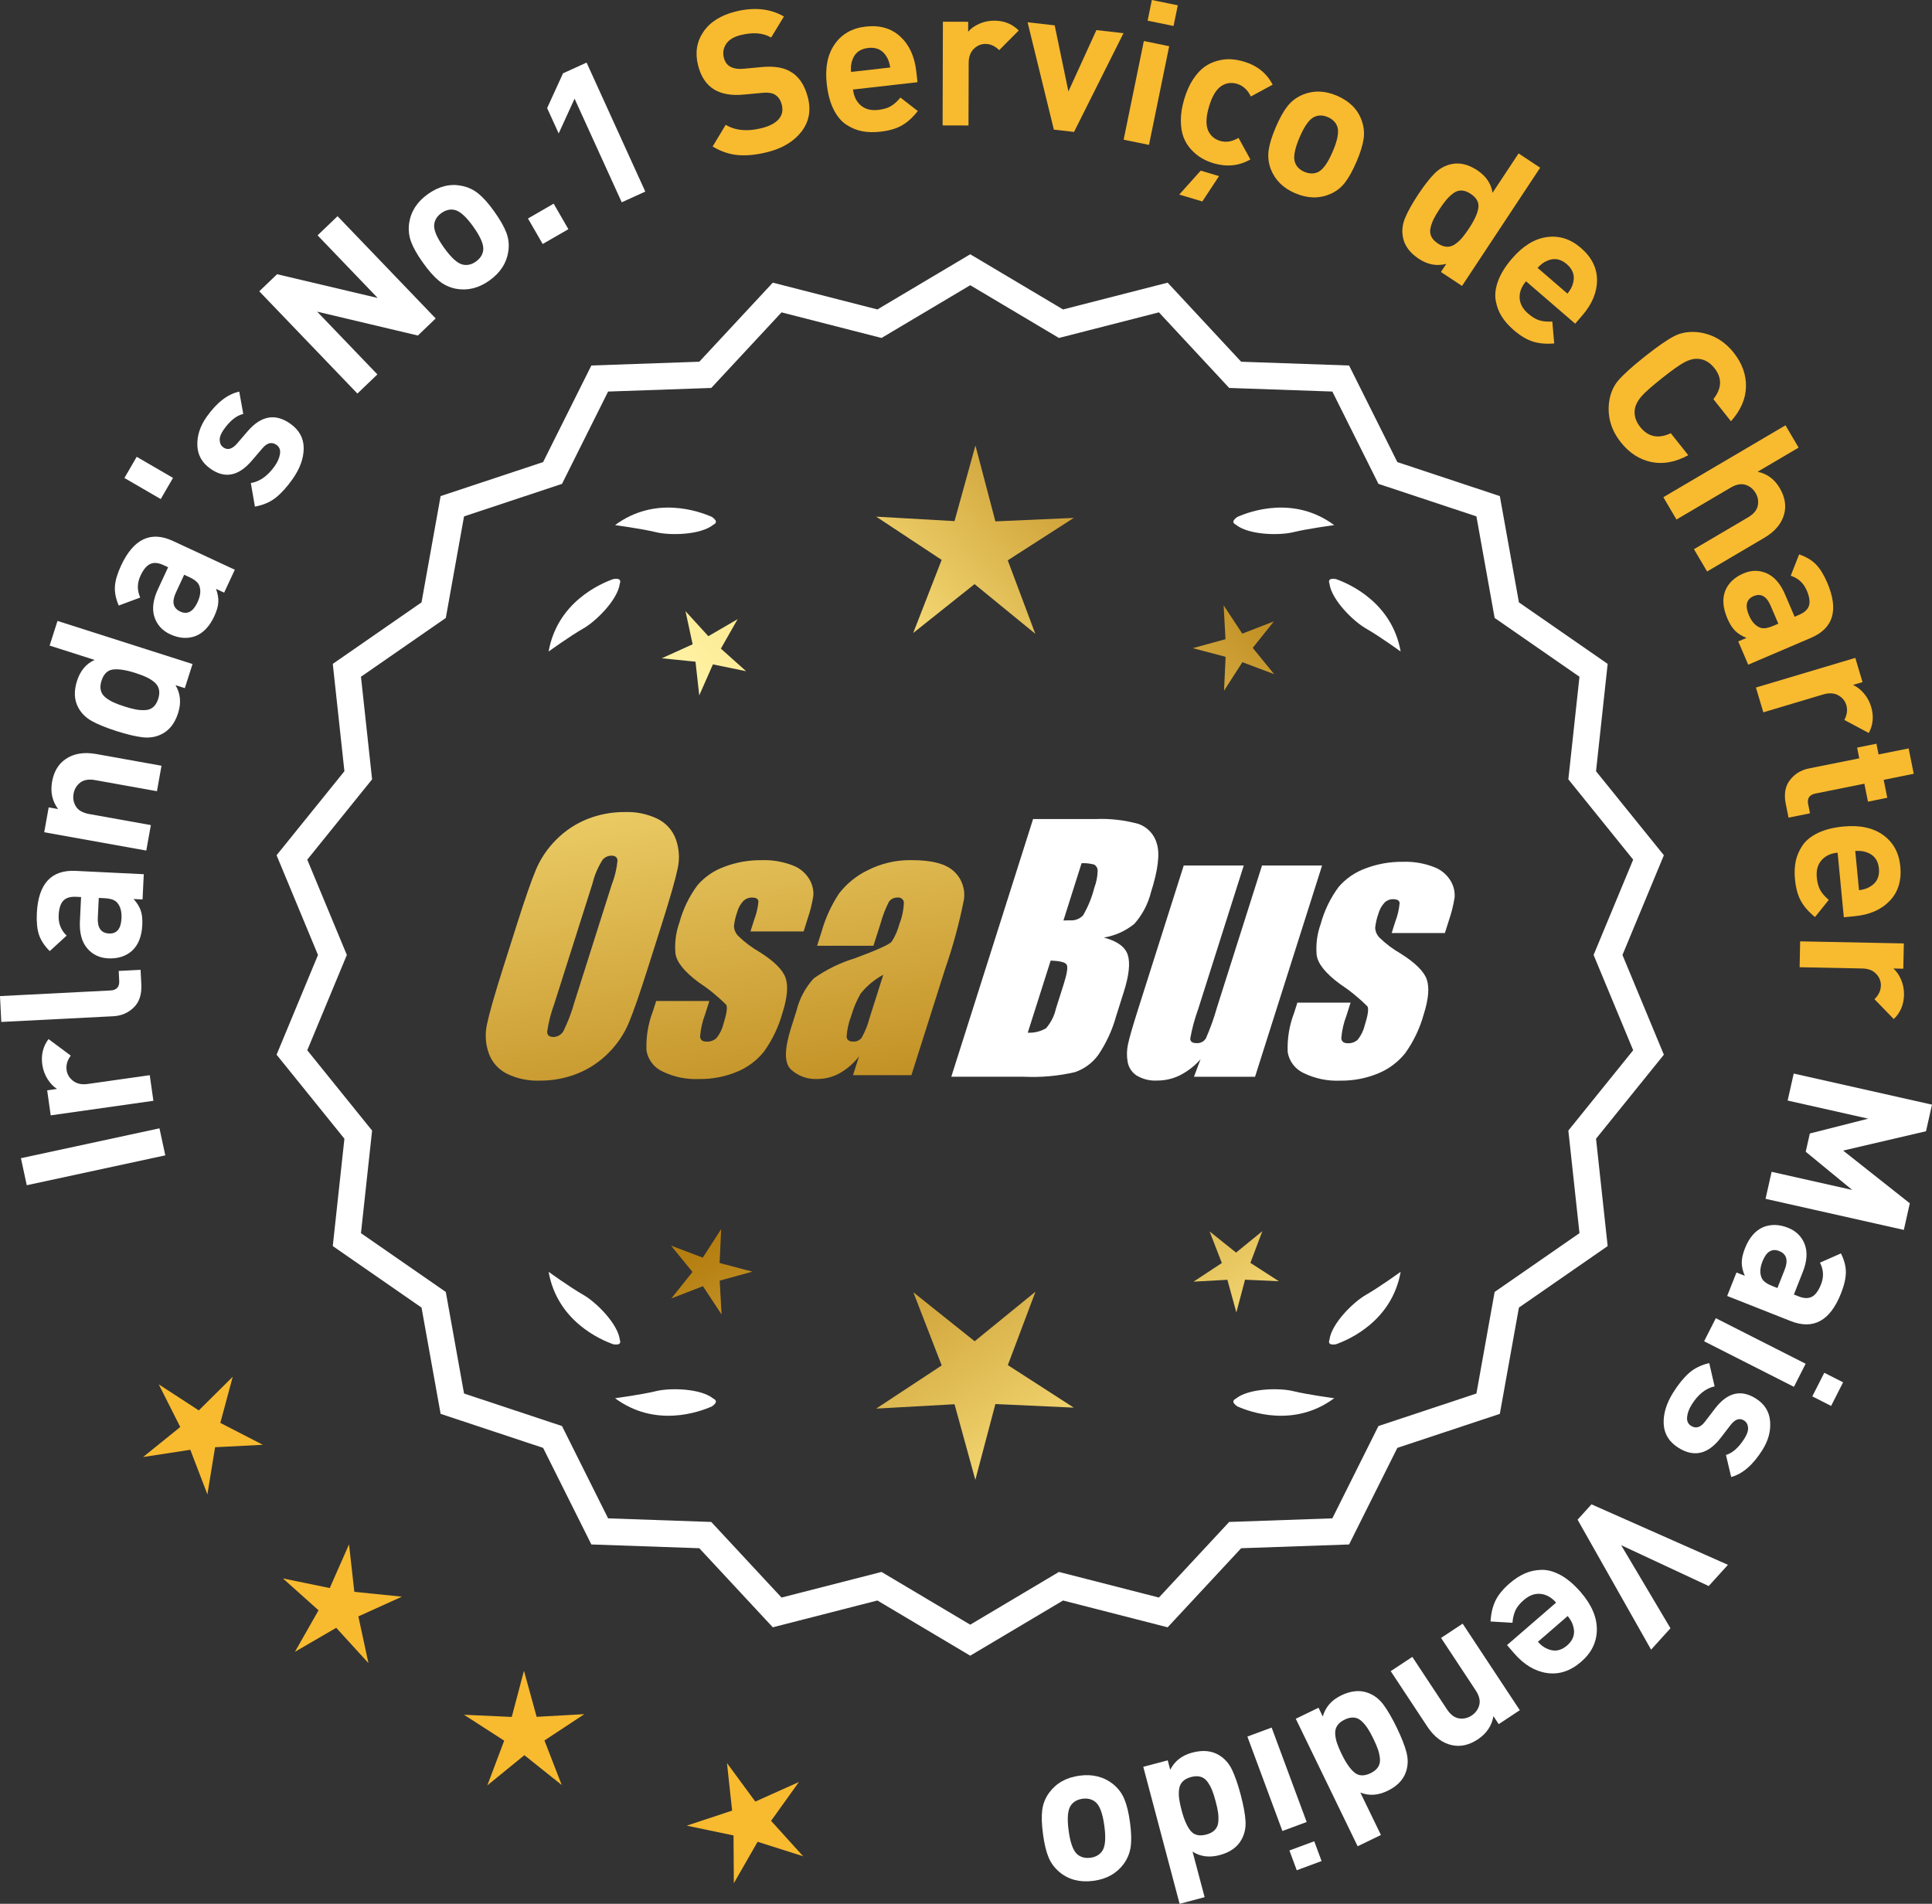 <?xml version="1.0" encoding="UTF-8"?>
<svg id="Layer_2" data-name="Layer 2" xmlns="http://www.w3.org/2000/svg" xmlns:xlink="http://www.w3.org/1999/xlink" viewBox="0 0 174.698 172.165">
  <rect x="0" y="0" width="174.698" height="172.165" fill="#333333" stroke="none"/>
  <defs>
    <style>
      .cls-1 {
        fill: url(#linear-gradient-8);
      }

      .cls-2 {
        fill: url(#linear-gradient-7);
      }

      .cls-3 {
        fill: url(#linear-gradient-5);
      }

      .cls-4 {
        fill: url(#linear-gradient-6);
      }

      .cls-5 {
        fill: url(#linear-gradient-9);
      }

      .cls-6 {
        fill: url(#linear-gradient-4);
      }

      .cls-7 {
        fill: url(#linear-gradient-3);
      }

      .cls-8 {
        fill: url(#linear-gradient-2);
      }

      .cls-9 {
        fill: url(#linear-gradient);
      }

      .cls-10 {
        fill: #f8ba2f;
      }

      .cls-11 {
        fill: #fff;
      }
    </style>
    <linearGradient id="linear-gradient" x1="114.084" y1="195.985" x2="62.659" y2="113.465" gradientUnits="userSpaceOnUse">
      <stop offset="0" stop-color="#f9df7b"/>
      <stop offset=".279" stop-color="#b57e10"/>
      <stop offset=".323" stop-color="#c89d38"/>
      <stop offset=".417" stop-color="#efda86"/>
      <stop offset=".46" stop-color="#fff3a6"/>
      <stop offset=".642" stop-color="#f9df7b"/>
      <stop offset="1" stop-color="#b57e10"/>
    </linearGradient>
    <linearGradient id="linear-gradient-2" x1="127.331" y1="187.729" x2="75.906" y2="105.21" xlink:href="#linear-gradient"/>
    <linearGradient id="linear-gradient-3" x1="148.858" y1="174.314" x2="97.433" y2="91.794" xlink:href="#linear-gradient"/>
    <linearGradient id="linear-gradient-4" x1="48.646" y1="63.935" x2="80.339" y2="234.953" gradientUnits="userSpaceOnUse">
      <stop offset="0" stop-color="#f9df7b"/>
      <stop offset=".279" stop-color="#b57e10"/>
      <stop offset=".284" stop-color="#e5c25b"/>
      <stop offset=".286" stop-color="#f9df7b"/>
      <stop offset=".46" stop-color="#fff3a6"/>
      <stop offset=".642" stop-color="#f9df7b"/>
      <stop offset="1" stop-color="#b57e10"/>
    </linearGradient>
    <linearGradient id="linear-gradient-5" x1="61.154" y1="61.617" x2="92.847" y2="232.635" xlink:href="#linear-gradient-4"/>
    <linearGradient id="linear-gradient-6" x1="73.779" y1="59.277" x2="105.472" y2="230.296" xlink:href="#linear-gradient-4"/>
    <linearGradient id="linear-gradient-7" x1="53.093" y1="113.336" x2="118.869" y2="52.343" xlink:href="#linear-gradient"/>
    <linearGradient id="linear-gradient-8" x1="30.874" y1="89.374" x2="96.65" y2="28.381" xlink:href="#linear-gradient"/>
    <linearGradient id="linear-gradient-9" x1="37.93" y1="96.983" x2="103.706" y2="35.99" xlink:href="#linear-gradient"/>
  </defs>
  <g id="Layer_1-2" data-name="Layer 1">
    <g>
      <g>
        <polygon class="cls-10" points="21.045 124.503 17.976 127.545 14.354 125.188 16.299 129.047 12.938 131.763 17.209 131.106 18.754 135.142 19.449 130.877 23.765 130.654 19.923 128.676 21.045 124.503"/>
        <polygon class="cls-10" points="32.041 143.952 31.561 139.658 29.816 143.611 25.583 142.74 28.803 145.622 26.667 149.378 30.403 147.206 33.316 150.399 32.404 146.174 36.34 144.391 32.041 143.952"/>
        <polygon class="cls-10" points="48.525 155.255 47.379 151.088 46.274 155.266 41.957 155.068 45.589 157.411 44.067 161.455 47.416 158.725 50.793 161.422 49.231 157.393 52.84 155.015 48.525 155.255"/>
        <polygon class="cls-10" points="69.723 164.662 72.241 161.15 68.298 162.919 65.736 159.439 66.2 163.736 62.099 165.097 66.328 165.983 66.356 170.305 68.505 166.556 72.624 167.865 69.723 164.662"/>
      </g>
      <g>
        <path class="cls-11" d="M87.731,149.364l-8.345-4.961-9.405,2.409-6.61-7.111-9.703-.338-4.338-8.685-9.214-3.058-1.716-9.556-7.98-5.53,1.046-9.652-6.098-7.554,3.723-8.967-3.723-8.967,6.098-7.554-1.046-9.652,7.98-5.53,1.716-9.556,9.214-3.058,4.338-8.685,9.703-.338,6.61-7.111,9.405,2.409,8.345-4.961,8.345,4.961,9.405-2.409,6.61,7.111,9.703.338,4.338,8.685,9.214,3.058,1.716,9.556,7.98,5.53-1.046,9.652,6.098,7.554-3.723,8.967,3.723,8.967-6.098,7.554,1.046,9.652-7.98,5.53-1.716,9.556-9.214,3.058-4.338,8.685-9.703.338-6.61,7.111-9.405-2.409-8.345,4.961ZM79.661,142.488l8.07,4.797,8.07-4.797,9.095,2.329,6.392-6.877,9.383-.327,4.195-8.399,8.91-2.957,1.659-9.241,7.716-5.348-1.011-9.334,5.897-7.305-3.6-8.671,3.6-8.671-5.897-7.305,1.011-9.334-7.716-5.348-1.659-9.241-8.91-2.957-4.195-8.399-9.383-.327-6.392-6.877-9.095,2.329-8.07-4.797-8.07,4.797-9.095-2.329-6.392,6.877-9.383.327-4.195,8.399-8.91,2.957-1.659,9.241-7.716,5.348,1.011,9.334-5.897,7.305,3.6,8.671-3.6,8.671,5.897,7.305-1.011,9.334,7.716,5.348,1.659,9.241,8.91,2.957,4.195,8.399,9.383.327,6.392,6.877,9.095-2.329Z"/>
        <path class="cls-11" d="M87.731,149.726l-.159-.094-8.234-4.896-9.459,2.423-6.647-7.151-9.759-.34-4.363-8.735-9.268-3.076-1.726-9.611-8.025-5.562,1.052-9.708-6.134-7.598,3.745-9.018-3.745-9.019,6.134-7.598-1.052-9.708,8.025-5.562,1.726-9.611,9.268-3.075,4.363-8.735,9.759-.341,6.647-7.151,9.459,2.423,8.394-4.989.159.094,8.233,4.896,9.459-2.423,6.647,7.151,9.759.341,4.364,8.735,9.267,3.075,1.726,9.611,8.025,5.562-1.052,9.708,6.134,7.598-3.744,9.019,3.744,9.018-6.134,7.598,1.052,9.708-8.025,5.562-1.726,9.611-9.267,3.076-4.364,8.735-9.759.34-6.647,7.151-9.459-2.423-8.393,4.99ZM79.434,144.069l.111.065,8.187,4.868,8.297-4.934,9.352,2.396,6.571-7.071.129-.004,9.519-.332,4.313-8.636.123-.04,9.038-3.001,1.706-9.5,7.934-5.499-1.04-9.597,6.063-7.512-3.701-8.914,3.701-8.915-6.063-7.512,1.04-9.597-7.934-5.499-1.706-9.5-9.161-3.04-4.313-8.636-9.647-.337-6.571-7.071-9.352,2.396-.111-.065-8.186-4.867-8.298,4.933-9.352-2.396-6.571,7.071-.129.004-9.519.333-4.312,8.636-.123.04-9.039,3-1.706,9.5-7.934,5.499,1.04,9.597-6.063,7.512,3.702,8.915-3.702,8.914,6.063,7.512-1.04,9.597,7.934,5.499,1.706,9.5,9.162,3.041,4.312,8.636,9.647.336,6.571,7.071,9.352-2.396ZM87.731,147.646l-8.118-4.826-9.148,2.344-6.43-6.917-9.438-.329-4.221-8.448-8.963-2.976-1.669-9.296-7.763-5.379,1.018-9.39-5.933-7.348,3.622-8.723-3.622-8.723,5.933-7.349-1.018-9.389,7.763-5.38,1.669-9.296,8.963-2.975,4.221-8.449,9.438-.329,6.43-6.916,9.148,2.343,8.118-4.826.159.094,7.958,4.732,9.148-2.343,6.43,6.916,9.438.329,4.221,8.449,8.964,2.975,1.668,9.296,7.763,5.38-1.018,9.389,5.933,7.349-3.622,8.723,3.622,8.723-5.933,7.348,1.018,9.39-7.763,5.379-1.668,9.296-8.964,2.976-4.221,8.448-9.438.329-6.43,6.917-9.148-2.344-8.117,4.826ZM79.709,142.154l.111.065,7.911,4.704,8.021-4.77,9.041,2.316,6.354-6.837.129-.004,9.198-.321,4.17-8.349.123-.04,8.735-2.9,1.648-9.185,7.671-5.316-1.006-9.278,5.862-7.262-3.579-8.619,3.579-8.619-5.862-7.263,1.006-9.277-7.671-5.317-1.648-9.185-8.858-2.939-4.17-8.35-9.327-.325-6.354-6.836-9.041,2.315-.111-.065-7.91-4.704-8.022,4.77-9.041-2.315-6.354,6.836-.129.004-9.198.321-4.17,8.35-.123.04-8.734,2.899-1.649,9.185-7.671,5.317,1.006,9.277-5.862,7.263,3.579,8.619-3.579,8.619,5.862,7.262-1.006,9.278,7.671,5.316,1.649,9.185,8.857,2.94,4.17,8.349,9.327.325,6.354,6.837,9.041-2.316Z"/>
      </g>
      <g>
        <polygon class="cls-9" points="65.069 114.215 65.21 111.154 63.549 113.729 60.681 112.65 62.617 115.025 60.704 117.419 63.562 116.312 65.247 118.87 65.077 115.811 68.032 114.998 65.069 114.215"/>
        <polygon class="cls-8" points="93.631 116.81 88.132 121.292 82.589 116.864 85.152 123.479 79.228 127.382 86.312 126.988 88.193 133.828 90.007 126.97 97.094 127.295 91.132 123.45 93.631 116.81"/>
        <polygon class="cls-7" points="113.066 114.205 114.145 111.337 111.77 113.273 109.376 111.36 110.483 114.217 107.924 115.903 110.984 115.733 111.796 118.687 112.58 115.725 115.641 115.865 113.066 114.205"/>
      </g>
      <g>
        <path class="cls-11" d="M111.739,126.489c-.114.057-.184.124-.207.201-.001.001-.002.002-.003.003.001 0.0.001 0.0.002.001-.036.131.066.291.35.488,1.179.524,5.149,1.947,8.764-.74,0,0-2.348-.308-3.726-.643-1.249-.304-4.027-.256-5.179.691Z"/>
        <path class="cls-11" d="M120.199,121.451c0.0.001-0.0.003,0,.004.001-0.0.001-0.0.002-.001.063.12.248.166.589.115,1.217-.428,5.08-2.121,5.862-6.557,0,0-1.918,1.389-3.15,2.091-1.117.637-3.103,2.579-3.29,4.059-.043.12-.049.217-.013.288Z"/>
      </g>
      <g>
        <path class="cls-11" d="M64.52,126.489c.114.057.184.124.207.201.001.001.002.002.003.003-.001 0-.001 0-.002.001.036.131-.066.291-.35.488-1.179.524-5.149,1.947-8.764-.74,0,0,2.348-.308,3.726-.643,1.249-.304,4.027-.256,5.179.691Z"/>
        <path class="cls-11" d="M56.06,121.451c-0.0.001 0.0.003,0,.004-.001-0-.001-0-.002-.001-.063.12-.248.166-.589.115-1.217-.428-5.08-2.121-5.862-6.557,0,0,1.918,1.389,3.15,2.091,1.117.637,3.103,2.579,3.29,4.059.043.12.049.217.013.288Z"/>
      </g>
      <g>
        <path class="cls-11" d="M64.52,47.442c.114-.057.184-.124.207-.201.001-.001.002-.002.003-.003-.001-0-.001-0-.002-.001.036-.131-.066-.291-.35-.488-1.179-.524-5.149-1.947-8.764.74,0,0,2.348.308,3.726.643,1.249.304,4.027.256,5.179-.691Z"/>
        <path class="cls-11" d="M56.06,52.48c-0-.001 0-.003,0-.004-.001 0-.001 0-.002.001-.063-.12-.248-.166-.589-.115-1.217.428-5.08,2.121-5.862,6.557,0,0,1.918-1.389,3.15-2.091,1.117-.637,3.103-2.579,3.29-4.059.043-.12.049-.217.013-.288Z"/>
      </g>
      <g>
        <path class="cls-11" d="M111.739,47.442c-.114-.057-.184-.124-.207-.201-.001-.001-.002-.002-.003-.003.001-0.0.001-0.0.002-.001-.036-.131.066-.291.35-.488,1.179-.524,5.149-1.947,8.764.74,0,0-2.348.308-3.726.643-1.249.304-4.027.256-5.179-.691Z"/>
        <path class="cls-11" d="M120.199,52.48c0-.001-0-.003,0-.004.001 0.0.001 0.0.002.001.063-.12.248-.166.589-.115,1.217.428,5.08,2.121,5.862,6.557,0,0-1.918-1.389-3.15-2.091-1.117-.637-3.103-2.579-3.29-4.059-.043-.12-.049-.217-.013-.288Z"/>
      </g>
      <g id="Group_4" data-name="Group 4">
        <g id="Group_1" data-name="Group 1">
          <path id="Path_1" data-name="Path 1" class="cls-6" d="M58.572,87.572c-.743,2.341-1.321,3.999-1.734,4.975-.429.998-1.045,1.904-1.814,2.67-.793.803-1.741,1.435-2.787,1.858-1.09.438-2.256.658-3.431.648-1.017.039-2.027-.171-2.945-.611-.769-.376-1.363-1.035-1.657-1.839-.308-.854-.365-1.778-.165-2.663.198-.958.677-2.638,1.438-5.039l1.265-3.987c.743-2.341,1.321-3.999,1.734-4.975.429-.998,1.045-1.904,1.814-2.67.793-.803,1.741-1.435,2.787-1.858,1.091-.437,2.256-.656,3.431-.646,1.017-.039,2.027.171,2.945.611.768.377,1.362,1.036,1.657,1.84.308.854.365,1.778.165,2.663-.198.958-.677,2.637-1.438,5.037l-1.266,3.986ZM55.347,79.914c.255-.669.42-1.369.49-2.082-.014-.303-.197-.454-.548-.454-.305.003-.593.136-.794.366-.426.665-.737,1.397-.922,2.166l-3.456,10.883c-.3.811-.515,1.65-.64,2.506,0,.319.194.476.565.476.383-.001.734-.212.915-.548.408-.836.739-1.708.988-2.604l3.398-10.71.003.003Z"/>
          <path id="Path_2" data-name="Path 2" class="cls-3" d="M72.67,84.23h-4.81l.329-1.035c.208-.538.339-1.102.391-1.676-.018-.234-.216-.351-.592-.351-.295-.003-.578.115-.785.325-.254.277-.438.611-.538.973-.15.416-.25.849-.298,1.289.015.339.158.661.399.9.569.552,1.206,1.031,1.894,1.425,1.317.827,2.106,1.604,2.367,2.33.259.728.172,1.789-.271,3.182-.35,1.263-.919,2.454-1.683,3.518-.654.81-1.504,1.439-2.469,1.829-1.077.439-2.23.656-3.393.64-1.148.051-2.29-.186-3.322-.691-.755-.353-1.289-1.052-1.43-1.873-.055-1.217.143-2.433.582-3.57l.293-.922h4.808l-.384,1.21c-.246.642-.398,1.316-.454,2.001.022.307.216.461.574.461.33.02.655-.092.903-.311.308-.381.527-.826.64-1.302.289-.911.373-1.482.251-1.712-.764-.766-1.605-1.451-2.509-2.045-1.291-.958-1.987-1.829-2.088-2.612-.083-.943.039-1.893.359-2.784.329-1.218.883-2.363,1.634-3.376.659-.761,1.503-1.338,2.45-1.676,1.062-.401,2.19-.6,3.325-.589.978-.037,1.953.127,2.864.483.631.24,1.16.689,1.498,1.273.258.444.376.955.34,1.467-.114.719-.291,1.427-.53,2.114l-.348,1.111v-.008Z"/>
          <path id="Path_3" data-name="Path 3" class="cls-4" d="M78.98,85.529h-5.095l.406-1.28c.343-1.213.869-2.366,1.559-3.42.686-.899,1.573-1.626,2.59-2.122,1.245-.636,2.629-.953,4.027-.922,1.836,0,3.11.347,3.822,1.042.696.657,1.021,1.616.867,2.561-.422,2.122-.99,4.212-1.701,6.255l-3.043,9.588h-5.279l.542-1.701c-.481.626-1.083,1.149-1.771,1.536-.626.339-1.326.515-2.038.512-.862.033-1.703-.275-2.341-.856-.611-.57-.611-1.82,0-3.75l.498-1.571c.264-1.09.8-2.096,1.558-2.923,1.131-.798,2.383-1.411,3.707-1.814,2.019-.75,3.134-1.252,3.343-1.508.313-.488.546-1.023.691-1.584.247-.621.386-1.28.41-1.948-.017-.269-.248-.473-.517-.457-.011.001-.021.002-.032.003-.317-.024-.622.121-.805.381-.322.631-.577,1.295-.761,1.979l-.638,1.997ZM79.871,88.148c-.793.427-1.493,1.009-2.056,1.712-.356.627-.637,1.293-.838,1.986-.24.612-.383,1.257-.424,1.913.033.285.223.432.582.432.297.022.586-.104.772-.337.316-.559.557-1.156.717-1.778l1.247-3.928Z"/>
        </g>
        <g id="Group_3" data-name="Group 3">
          <path id="Path_7" data-name="Path 7" class="cls-11" d="M93.408,74.068h5.641c1.319-.059,2.639.092,3.91.446.817.29,1.437.967,1.654,1.807.278.907.098,2.367-.542,4.379-.264,1.057-.78,2.035-1.503,2.849-.794.644-1.742,1.07-2.751,1.236,1.207.319,1.928.841,2.162,1.576s.11,1.862-.373,3.376l-.684,2.162c-.345,1.246-.89,2.429-1.613,3.501-.526.72-1.258,1.262-2.1,1.554-1.523.352-3.088.492-4.649.417h-6.541l7.396-23.304h-.007ZM95.006,86.866l-2.073,6.522c.579.032,1.154-.108,1.654-.402.44-.507.747-1.115.893-1.771l.691-2.173c.318-.999.411-1.603.278-1.814-.132-.212-.611-.329-1.445-.359l.003-.004ZM97.801,78.058l-1.642,5.183c.245-.011.435-.014.57-.014.446.042.887-.119,1.2-.44.459-.785.804-1.631,1.024-2.513.188-.49.289-1.008.3-1.532.004-.229-.116-.442-.314-.556-.368-.102-.75-.144-1.131-.126l-.007-.002Z"/>
          <path id="Path_8" data-name="Path 8" class="cls-11" d="M119.547,78.272l-6.061,19.1h-5.523l.596-1.588c-.519.596-1.147,1.088-1.851,1.449-.638.318-1.342.484-2.056.483-.66.041-1.318-.12-1.885-.461-.422-.281-.712-.723-.801-1.222-.094-.527-.084-1.068.03-1.591.114-.552.428-1.65.951-3.288l4.09-12.884h5.428l-4.126,12.997c-.313.861-.551,1.747-.713,2.648,0,.278.183.417.56.417.344.031.676-.137.856-.432.396-.901.729-1.829.995-2.776l4.079-12.854h5.428l.003.003Z"/>
          <path id="Path_9" data-name="Path 9" class="cls-11" d="M130.649,84.377h-4.81l.329-1.035c.208-.538.339-1.102.391-1.676-.018-.234-.216-.351-.592-.351-.295-.003-.578.115-.784.325-.254.277-.438.611-.538.973-.15.416-.249.848-.297,1.287.015.339.158.661.399.9.569.553,1.205,1.032,1.893,1.426,1.317.827,2.106,1.604,2.367,2.33.259.728.172,1.789-.271,3.182-.35,1.263-.919,2.454-1.683,3.518-.654.809-1.504,1.439-2.469,1.829-1.077.439-2.23.656-3.393.64-1.148.051-2.29-.186-3.322-.691-.755-.353-1.289-1.052-1.43-1.873-.055-1.217.143-2.433.582-3.57l.293-.922h4.81l-.384,1.211c-.246.642-.398,1.316-.454,2.001.022.307.216.461.574.461.33.02.655-.092.903-.311.308-.381.527-.826.64-1.302.289-.911.373-1.482.251-1.712-.764-.766-1.605-1.451-2.509-2.045-1.291-.958-1.987-1.829-2.088-2.612-.083-.943.039-1.893.359-2.784.329-1.218.883-2.363,1.634-3.376.659-.761,1.503-1.338,2.45-1.676,1.062-.401,2.19-.6,3.325-.589.978-.037,1.953.127,2.864.483.632.239,1.163.689,1.503,1.273.258.444.376.955.34,1.467-.114.719-.291,1.427-.53,2.114l-.351,1.108-.004-.005Z"/>
        </g>
      </g>
      <g>
        <path class="cls-11" d="M14.42,102.036l.527,2.445-12.527,2.702-.528-2.445,12.528-2.702Z"/>
        <path class="cls-11" d="M4.388,93.966l2.011,1.496c-.314.421-.44.857-.377,1.309.056.392.254.718.594.979.34.261.783.352,1.33.274l5.596-.793.328,2.316-9.285,1.316-.32-2.263.891-.127c-.318-.196-.603-.493-.854-.888-.249-.395-.409-.83-.477-1.305-.124-.879.064-1.651.563-2.316Z"/>
        <path class="cls-11" d="M12.712,87.702l.067,1.33c.045.899-.184,1.593-.688,2.081s-1.121.751-1.853.788l-10.121.515-.118-2.337,9.978-.508c.562-.028.83-.318.802-.869l-.045-.899,1.978-.101Z"/>
        <path class="cls-11" d="M13.001,79.056l-.111,2.283-.811-.039c.308.339.522.684.644,1.031.122.349.169.786.144,1.313-.051,1.043-.364,1.826-.943,2.351-.565.489-1.278.713-2.142.671-.791-.039-1.429-.347-1.909-.923-.483-.576-.699-1.392-.646-2.446l.105-2.175-.467-.023c-.516-.025-.897.095-1.146.358-.247.265-.385.702-.415,1.313-.035.731.205,1.344.722,1.838l-1.527,1.402c-.482-.479-.807-.973-.974-1.479-.168-.507-.232-1.156-.194-1.947.131-2.661,1.299-3.937,3.504-3.829l6.167.301ZM9.435,81.225l-.503-.024-.087,1.779c-.046.923.291,1.402,1.011,1.438.707.034,1.083-.422,1.129-1.369.031-.611-.097-1.08-.381-1.406-.192-.249-.581-.389-1.169-.417Z"/>
        <path class="cls-11" d="M14.604,69.246l-.412,2.304-5.581-1.002c-.579-.104-1.031-.029-1.357.223-.325.253-.525.586-.6.999-.077.425-.005.812.212,1.163.219.35.616.576,1.194.681l5.581,1.001-.413,2.303-9.23-1.656.404-2.25.851.152c-.53-.716-.711-1.541-.544-2.475.163-.909.565-1.587,1.206-2.032.738-.514,1.669-.67,2.79-.469l5.899,1.059Z"/>
        <path class="cls-11" d="M17.408,60.051l-.695,2.178-.841-.269c.449.762.528,1.6.236,2.514-.298.938-.799,1.577-1.5,1.92-.524.262-1.103.354-1.734.278-.63-.075-1.409-.261-2.334-.557-.915-.292-1.651-.59-2.209-.894-.559-.304-.975-.715-1.251-1.23-.374-.687-.412-1.492-.116-2.418.292-.915.82-1.546,1.587-1.894l-4.063-1.298.711-2.229,12.21,3.897ZM12.221,60.851c-.835-.266-1.501-.368-2-.307-.497.062-.846.4-1.043,1.018-.103.32-.124.606-.065.857.058.252.198.467.417.644.222.178.46.327.718.446.259.121.594.246,1.005.378.411.131.756.223,1.036.273.279.052.563.07.853.055.288-.015.527-.107.722-.279.193-.171.341-.417.442-.737.103-.319.125-.605.066-.857s-.196-.469-.415-.652c-.218-.184-.463-.336-.732-.46-.268-.124-.603-.249-1.003-.378Z"/>
        <path class="cls-11" d="M21.232,51.522l-.964,2.072-.734-.342c.158.431.228.83.207,1.199-.019.367-.139.792-.362,1.27-.439.947-1.027,1.555-1.76,1.822-.707.24-1.452.179-2.235-.186-.719-.334-1.192-.858-1.423-1.574-.229-.715-.121-1.552.324-2.51l.917-1.975-.425-.197c-.467-.218-.865-.251-1.194-.1-.328.152-.621.506-.879,1.061-.309.664-.316,1.321-.024,1.974l-1.944.724c-.266-.626-.38-1.205-.344-1.737.035-.532.222-1.158.555-1.876,1.123-2.416,2.686-3.158,4.688-2.229l5.599,2.604ZM17.113,52.188l-.459-.213-.75,1.616c-.39.838-.258,1.408.395,1.712.643.299,1.163.019,1.562-.842.258-.555.317-1.037.177-1.446-.084-.304-.392-.58-.925-.827Z"/>
        <path class="cls-11" d="M15.645,43.217l-1.111,1.915-3.284-1.907,1.111-1.915,3.284,1.907Z"/>
        <path class="cls-11" d="M26.243,38.31c.813.573,1.22,1.314,1.219,2.224s-.337,1.839-1.007,2.791c-.497.706-1,1.263-1.505,1.669-.507.407-1.14.681-1.899.821l-.37-2.132c.812-.133,1.532-.645,2.162-1.538.261-.373.42-.738.475-1.097.054-.358-.052-.631-.316-.816-.423-.298-.848-.193-1.277.312l-.988,1.153c-1.184,1.369-2.417,1.601-3.702.695-.767-.539-1.163-1.247-1.19-2.125s.249-1.729.829-2.554c.919-1.305,1.905-2.07,2.96-2.297l.363,2.017c-.613.142-1.203.614-1.77,1.419-.256.363-.376.686-.36.967.014.282.124.495.33.641.383.269.79.159,1.222-.329l.967-1.124c1.219-1.417,2.505-1.649,3.859-.696Z"/>
        <path class="cls-11" d="M39.396,28.798l-1.61,1.545-9.108-2.16,5.446,5.676-1.806,1.732-8.874-9.247,1.61-1.546,9.096,2.148-5.434-5.663,1.806-1.732,8.874,9.247Z"/>
        <path class="cls-11" d="M44.705,19.145c.522.732.885,1.369,1.087,1.91.201.542.259,1.103.171,1.681-.16,1.058-.729,1.935-1.706,2.632-.967.689-1.977.938-3.028.745-.582-.115-1.097-.356-1.543-.724-.447-.366-.928-.911-1.443-1.635-.515-.723-.872-1.353-1.07-1.89-.198-.536-.257-1.099-.176-1.688.159-1.057.723-1.931,1.69-2.621.996-.71,2.012-.962,3.043-.755.583.114,1.096.354,1.537.716.444.362.924.904,1.438,1.628ZM42.801,20.503c-.677-.947-1.263-1.458-1.757-1.533-.386-.063-.764.036-1.136.301-.36.258-.573.58-.637.965-.092.492.2,1.212.876,2.16.684.957,1.272,1.473,1.768,1.547.386.064.758-.032,1.119-.29.371-.265.59-.59.654-.975.091-.492-.205-1.217-.888-2.175Z"/>
        <path class="cls-11" d="M51.395,20.726l-2.324,1.34-1.33-2.307,2.322-1.341,1.332,2.308Z"/>
        <path class="cls-11" d="M58.35,17.325l-2.13.969-4.265-9.371-1.437,3.145-1.044-2.293,1.437-3.146,2.13-.97,5.309,11.666Z"/>
        <path class="cls-10" d="M73.057,8.833c.293,1.176.092,2.206-.602,3.091-.695.885-1.717,1.496-3.066,1.833-.99.248-1.878.337-2.662.267s-1.547-.328-2.289-.773l1.18-1.964c.872.523,1.955.624,3.247.302.722-.181,1.238-.452,1.55-.814s.405-.794.279-1.294c-.107-.432-.321-.742-.642-.935-.273-.154-.682-.201-1.222-.14l-1.541.144c-1.087.11-1.975-.032-2.668-.429-.739-.433-1.24-1.174-1.502-2.222-.282-1.129-.119-2.138.487-3.025s1.574-1.497,2.901-1.829c1.676-.419,3.135-.27,4.379.446l-1.157,1.903c-.725-.426-1.646-.498-2.764-.219-.618.154-1.052.42-1.304.799-.252.378-.32.795-.207,1.248.094.373.284.641.572.804.329.178.746.24,1.254.188l1.54-.144c1.097-.113,1.971.015,2.619.385.788.434,1.327,1.227,1.616,2.379Z"/>
        <path class="cls-10" d="M82.966,7.434l-5.831.663c.071.62.307,1.101.708,1.441.4.341.923.475,1.566.401.478-.055.86-.167,1.148-.339s.576-.431.863-.777l1.569,1.216c-.442.57-.916,1.001-1.42,1.294-.505.293-1.155.484-1.955.576-.596.067-1.144.054-1.644-.04s-.978-.29-1.435-.589c-.457-.298-.842-.756-1.152-1.372-.312-.617-.52-1.378-.622-2.285-.171-1.489.067-2.697.711-3.622.643-.925,1.579-1.457,2.807-1.597,1.276-.145,2.319.156,3.128.903.812.747,1.293,1.795,1.445,3.142l.112.984ZM80.495,6.103c-.059-.404-.168-.73-.328-.978-.36-.611-.915-.874-1.666-.789-.752.086-1.233.466-1.446,1.143-.102.277-.135.62-.102,1.026l3.542-.402Z"/>
        <path class="cls-10" d="M92.118,2.758l-1.769,1.777c-.372-.373-.785-.561-1.241-.562-.396-.001-.747.148-1.054.447-.308.299-.461.725-.463,1.276l-.016,5.651-2.34-.006.025-9.378,2.287.006-.004.9c.241-.287.574-.526,1.002-.717.427-.191.88-.286,1.359-.284.888.002,1.626.299,2.212.888Z"/>
        <path class="cls-10" d="M101.591,3l-4.473,8.93-1.824-.207-2.376-9.708,2.45.278,1.242,5.975,2.531-5.546,2.449.278Z"/>
        <path class="cls-10" d="M103.896,13.103l-2.293-.47,1.828-8.923,2.291.47-1.826,8.923ZM106.116,2.349l-2.345-.48.383-1.868,2.346.479-.384,1.869Z"/>
        <path class="cls-10" d="M110.229,15.925l-1.509,2.293-2.088-.622,1.939-2.164,1.657.493ZM113.062,14.421c-1.025.584-2.137.697-3.332.341-.38-.112-.734-.266-1.065-.458s-.646-.449-.945-.77c-.299-.32-.529-.689-.694-1.107-.163-.418-.247-.926-.25-1.521-.005-.596.099-1.244.308-1.946.208-.701.478-1.301.807-1.797.33-.497.676-.872,1.04-1.128.363-.254.76-.438,1.187-.548.428-.11.831-.153,1.212-.127.38.025.762.095,1.141.208,1.207.359,2.076,1.057,2.607,2.091l-1.971,1.066c-.297-.602-.709-.981-1.238-1.14-.529-.157-1.014-.088-1.451.207-.457.314-.821.927-1.091,1.835-.274.92-.306,1.637-.096,2.15.205.486.573.809,1.103.966.529.158,1.082.066,1.659-.275l1.071,1.953Z"/>
        <path class="cls-10" d="M122.662,14.619c-.354.827-.711,1.468-1.067,1.922-.357.454-.807.794-1.347,1.021-.986.413-2.031.384-3.134-.088-1.093-.467-1.83-1.2-2.212-2.198-.205-.558-.268-1.123-.186-1.695.081-.571.296-1.266.646-2.082s.701-1.449,1.057-1.897c.355-.449.805-.792,1.35-1.028.986-.414,2.025-.387,3.118.08,1.125.481,1.868,1.217,2.228,2.206.205.558.269,1.119.19,1.687-.08.566-.294,1.258-.643,2.074ZM120.511,13.698c.457-1.069.59-1.836.395-2.297-.146-.362-.428-.634-.847-.812-.409-.175-.794-.189-1.155-.044-.468.179-.931.803-1.39,1.873-.461,1.081-.596,1.853-.402,2.313.146.363.422.631.831.806.419.18.81.196,1.172.052.468-.179.934-.809,1.396-1.891Z"/>
        <path class="cls-10" d="M132.201,25.857l-1.908-1.26.487-.736c-.855.227-1.683.075-2.483-.454-.821-.543-1.302-1.197-1.441-1.966-.109-.575-.042-1.156.202-1.743s.635-1.286,1.17-2.097c.53-.801,1.017-1.429,1.461-1.884.444-.454.952-.744,1.524-.869.761-.173,1.547.009,2.358.544.801.529,1.265,1.21,1.391,2.042l2.353-3.56,1.952,1.29-7.065,10.692ZM132.838,20.647c.483-.73.764-1.344.839-1.84.076-.496-.154-.923-.697-1.28-.278-.186-.549-.284-.806-.297-.26-.012-.503.063-.733.228s-.438.354-.624.57c-.186.215-.398.503-.637.863-.237.36-.42.668-.545.923-.125.256-.22.523-.284.805-.062.282-.039.539.074.771.112.232.309.441.589.627.279.185.549.284.807.296.259.013.505-.062.741-.223.235-.16.449-.354.642-.579.191-.226.403-.514.635-.864Z"/>
        <path class="cls-10" d="M142.433,29.27l-4.444-3.832c-.406.473-.6.972-.579,1.498.022.526.279,1.001.771,1.424.363.313.706.518,1.027.613.322.095.707.13,1.157.105l.172,1.979c-.719.062-1.357.007-1.914-.165-.559-.172-1.141-.52-1.75-1.045-.454-.392-.816-.803-1.086-1.234-.271-.431-.451-.915-.542-1.453-.091-.537-.016-1.13.226-1.777s.66-1.316,1.256-2.008c.979-1.136,2.027-1.781,3.144-1.936,1.116-.155,2.142.171,3.077.979.974.838,1.46,1.809,1.461,2.91,0,1.102-.443,2.166-1.328,3.193l-.646.749ZM141.734,26.552c.257-.316.422-.618.494-.904.205-.679.021-1.265-.551-1.759-.573-.493-1.18-.589-1.82-.286-.273.113-.548.321-.822.622l2.699,2.327Z"/>
        <path class="cls-10" d="M152.657,41.166c-1.166.634-2.283.839-3.351.613s-1.98-.817-2.741-1.776c-.852-1.071-1.211-2.249-1.08-3.532.095-.826.374-1.511.838-2.056.466-.545,1.266-1.268,2.403-2.171,1.138-.902,2.023-1.518,2.659-1.846.636-.329,1.366-.445,2.192-.351,1.279.165,2.345.782,3.195,1.854.761.958,1.129,1.983,1.105,3.074-.021,1.09-.475,2.132-1.357,3.123l-1.589-2.002c.771-.979.801-1.915.092-2.808-.425-.536-.931-.816-1.517-.842-.366-.016-.763.088-1.189.312-.427.225-1.106.706-2.037,1.444-.93.738-1.554,1.291-1.868,1.656-.315.365-.507.727-.574,1.086-.109.577.05,1.134.475,1.67.716.902,1.638,1.09,2.766.562l1.578,1.988Z"/>
        <path class="cls-10" d="M154.361,51.681l-1.188-2.017,4.887-2.877c.506-.299.801-.649.884-1.054.082-.403.018-.787-.196-1.148-.219-.372-.525-.62-.918-.744-.394-.123-.844-.036-1.35.263l-4.887,2.877-1.187-2.017,11.044-6.503,1.187,2.017-3.706,2.183c.855.178,1.521.67,1.998,1.477.467.796.604,1.572.409,2.328-.226.871-.829,1.596-1.812,2.174l-5.165,3.042Z"/>
        <path class="cls-10" d="M158.078,60.109l-.898-2.103.744-.318c-.425-.171-.768-.386-1.029-.646-.261-.26-.495-.633-.703-1.118-.409-.96-.47-1.803-.18-2.527.294-.687.838-1.199,1.633-1.539.729-.312,1.435-.313,2.121-.006.686.307,1.237.946,1.651,1.917l.856,2.003.431-.184c.474-.203.765-.478.871-.823s.04-.8-.2-1.363c-.288-.673-.771-1.118-1.452-1.336l.76-1.931c.644.222,1.151.523,1.522.905.373.383.715.938,1.026,1.667,1.046,2.449.555,4.108-1.476,4.976l-5.678,2.427ZM160.336,56.599l.465-.198-.701-1.638c-.362-.851-.876-1.133-1.538-.851-.65.278-.79.854-.418,1.726.241.562.561.928.959,1.098.282.14.693.095,1.233-.137Z"/>
        <path class="cls-10" d="M168.981,66.287l-2.211-1.181c.248-.463.31-.913.179-1.35-.113-.38-.357-.673-.731-.881-.376-.207-.827-.232-1.357-.074l-5.415,1.616-.669-2.242,8.985-2.682.654,2.19-.862.258c.344.147.67.397.976.751s.526.76.665,1.22c.253.852.183,1.643-.213,2.374Z"/>
        <path class="cls-10" d="M161.724,73.939l-.251-1.253c-.175-.871-.049-1.585.378-2.142s.999-.907,1.716-1.052l4.555-.914-.196-.971,1.747-.351.195.971,2.718-.546.461,2.294-2.718.546.326,1.624-1.747.351-.326-1.624-4.412.886c-.554.111-.776.432-.67.961l.166.83-1.941.39Z"/>
        <path class="cls-10" d="M166.725,82.95l-.562-5.842c-.621.06-1.105.287-1.453.683-.348.395-.49.915-.429,1.56.047.479.152.863.319,1.154s.421.584.763.876l-1.243,1.548c-.562-.452-.985-.933-1.27-1.441-.283-.51-.465-1.164-.541-1.965-.059-.597-.034-1.145.067-1.643.103-.498.308-.973.613-1.424.307-.452.771-.828,1.393-1.129.621-.302,1.387-.495,2.295-.583,1.493-.144,2.696.114,3.609.774.914.659,1.43,1.604,1.548,2.835.124,1.277-.197,2.315-.958,3.112-.762.796-1.816,1.26-3.166,1.389l-.985.096ZM168.099,80.503c.404-.051.732-.155.983-.312.616-.349.889-.899.816-1.651-.072-.753-.444-1.242-1.117-1.467-.275-.105-.616-.146-1.023-.118l.341,3.548Z"/>
        <path class="cls-10" d="M171.241,92.157l-1.746-1.8c.377-.364.573-.774.581-1.23.008-.396-.134-.75-.428-1.062-.294-.312-.718-.474-1.269-.484l-5.651-.113.047-2.34,9.376.188-.046,2.286-.899-.019c.282.246.516.584.7,1.014.183.43.271.885.261,1.364-.018.888-.327,1.62-.926,2.196Z"/>
        <path class="cls-11" d="M159.647,108.411l.549-2.441,7.288,1.639-4.204-3.455.371-1.65,5.281-1.34-7.287-1.639.549-2.441,12.504,2.812-.541,2.405-7.495,1.747,6.03,4.769-.54,2.406-12.505-2.811Z"/>
        <path class="cls-11" d="M156.177,117.198l.841-2.125.754.297c-.184-.42-.275-.814-.277-1.184-.003-.369.093-.799.287-1.29.384-.971.934-1.611,1.649-1.922.692-.281,1.439-.263,2.243.055.736.291,1.24.787,1.512,1.487.271.701.214,1.543-.175,2.524l-.801,2.026.436.172c.479.189.879.198,1.198.028.318-.171.591-.541.816-1.11.27-.681.238-1.338-.092-1.972l1.897-.836c.302.608.45,1.18.445,1.714-.004.533-.151,1.169-.442,1.905-.979,2.478-2.496,3.311-4.549,2.499l-5.743-2.27ZM160.252,116.293l.469.185.654-1.656c.34-.86.175-1.422-.494-1.687-.659-.26-1.163.051-1.511.933-.225.568-.255,1.053-.091,1.454.102.298.425.556.973.771Z"/>
        <path class="cls-11" d="M154.091,121.294l1.059-2.087,8.122,4.12-1.059,2.087-8.122-4.12ZM163.875,126.277l1.083-2.135,1.701.863-1.083,2.135-1.701-.863Z"/>
        <path class="cls-11" d="M151.778,130.931c-.845-.528-1.291-1.246-1.34-2.153s.236-1.855.853-2.843c.459-.732.93-1.315,1.412-1.749.484-.434,1.101-.742,1.851-.923l.486,2.107c-.804.178-1.494.729-2.073,1.654-.241.387-.379.761-.413,1.121-.035.36.085.627.359.799.438.273.856.146,1.258-.382l.924-1.206c1.106-1.431,2.325-1.73,3.659-.896.794.496,1.228,1.182,1.304,2.057.075.875-.152,1.74-.688,2.595-.846,1.354-1.789,2.172-2.83,2.456l-.474-1.994c.604-.174,1.168-.679,1.689-1.514.235-.376.337-.705.309-.985-.03-.28-.152-.487-.366-.62-.396-.248-.797-.117-1.201.395l-.905,1.176c-1.138,1.481-2.409,1.783-3.813.906Z"/>
        <path class="cls-11" d="M149.297,149.18l-6.647-11.752,1.257-1.388,12.339,5.469-1.74,1.921-7.918-3.699,4.462,7.515-1.752,1.935Z"/>
        <path class="cls-11" d="M136.27,148.769l4.438-3.84c-.41-.472-.876-.735-1.399-.79-.524-.055-1.029.13-1.52.554-.363.314-.615.624-.756.929-.142.305-.233.681-.272,1.129l-1.982-.118c.042-.72.19-1.343.44-1.869s.68-1.053,1.288-1.579c.453-.393.913-.69,1.379-.896s.971-.313,1.517-.324c.544-.012,1.12.148,1.727.481.604.333,1.206.844,1.803,1.534.981,1.134,1.469,2.264,1.459,3.391-.008,1.127-.48,2.094-1.415,2.903-.971.84-2.001,1.181-3.092,1.021-1.09-.159-2.078-.751-2.965-1.776l-.649-.749ZM139.061,148.473c.275.3.551.507.823.62.642.302,1.248.205,1.819-.289.571-.495.755-1.082.548-1.76-.073-.286-.237-.588-.495-.904l-2.695,2.333Z"/>
        <path class="cls-11" d="M125.754,151.125l1.953-1.289,3.124,4.731c.324.491.689.768,1.097.829.408.062.786-.022,1.137-.255.361-.237.593-.557.696-.955.104-.399-.007-.844-.331-1.334l-3.124-4.732,1.952-1.289,5.168,7.826-1.907,1.26-.477-.721c-.154.878-.627,1.578-1.418,2.1-.771.51-1.539.686-2.304.529-.881-.181-1.636-.746-2.264-1.697l-3.303-5.003Z"/>
        <path class="cls-11" d="M117.168,155.431l2.058-.998.385.794c.24-.851.794-1.485,1.656-1.904.886-.43,1.694-.509,2.427-.236.55.2,1.016.554,1.396,1.063.38.509.783,1.201,1.207,2.075.418.863.711,1.603.875,2.216.164.614.154,1.199-.029,1.755-.239.743-.797,1.327-1.671,1.751-.864.419-1.686.471-2.465.156l1.861,3.838-2.105,1.021-5.594-11.531ZM121.324,158.637c.382.788.768,1.341,1.155,1.66.388.318.873.337,1.457.054.301-.147.524-.328.667-.544.142-.216.201-.465.176-.746-.022-.282-.079-.559-.17-.827-.09-.27-.23-.599-.419-.987-.189-.389-.361-.702-.517-.94s-.336-.456-.546-.654c-.21-.199-.444-.309-.701-.33-.258-.022-.537.04-.84.187-.302.146-.524.327-.667.544-.143.215-.203.466-.186.75.018.285.074.567.171.848.096.28.235.609.419.987Z"/>
        <path class="cls-11" d="M112.792,157.04l2.194-.813,3.167,8.54-2.194.813-3.167-8.54ZM116.594,167.341l2.245-.832.662,1.789-2.244.832-.663-1.789Z"/>
        <path class="cls-11" d="M103.379,159.777l2.21-.586.228.853c.399-.789,1.062-1.307,1.99-1.552.951-.253,1.76-.175,2.427.231.501.302.891.738,1.167,1.311.274.572.538,1.329.787,2.269.245.928.391,1.709.435,2.343s-.077,1.205-.364,1.717c-.377.684-1.036,1.149-1.976,1.398-.928.246-1.744.14-2.449-.318l1.093,4.123-2.262.6-3.285-12.388ZM106.846,163.719c.224.847.497,1.463.816,1.851.319.387.793.497,1.419.331.324-.086.578-.222.759-.405.181-.186.287-.418.318-.699.03-.281.027-.562-.011-.845s-.111-.631-.223-1.049c-.109-.418-.22-.759-.326-1.021-.106-.264-.244-.513-.411-.747-.168-.235-.377-.389-.626-.459-.248-.07-.534-.062-.859.023-.324.086-.577.222-.758.406-.181.184-.29.418-.326.701-.037.282-.035.57.006.863.039.294.114.644.222,1.05Z"/>
        <path class="cls-11" d="M94.312,165.868c-.12-.892-.143-1.624-.068-2.197.075-.573.287-1.095.634-1.564.636-.861,1.549-1.371,2.738-1.53,1.177-.157,2.186.095,3.025.757.462.374.804.827,1.026,1.36.224.533.394,1.239.512,2.12.118.879.141,1.604.064,2.17-.075.567-.286,1.092-.634,1.574-.635.86-1.541,1.369-2.719,1.527-1.212.163-2.229-.089-3.043-.754-.463-.374-.805-.824-1.026-1.352-.221-.527-.392-1.23-.51-2.111ZM96.63,165.558c.155,1.153.436,1.879.838,2.176.31.237.691.325,1.143.265.44-.06.779-.244,1.016-.555.312-.393.389-1.166.233-2.319-.156-1.166-.436-1.897-.839-2.193-.311-.237-.686-.326-1.126-.268-.452.061-.796.246-1.033.557-.311.393-.388,1.172-.231,2.338Z"/>
      </g>
      <g>
        <polygon class="cls-2" points="113.275 58.588 115.188 56.194 112.331 57.301 110.645 54.742 110.815 57.802 107.86 58.614 110.823 59.398 110.682 62.459 112.343 59.884 115.211 60.963 113.275 58.588"/>
        <polygon class="cls-1" points="66.699 55.992 64.05 57.533 61.985 55.269 62.631 58.264 59.84 59.529 62.889 59.839 63.229 62.885 64.466 60.081 67.468 60.699 65.184 58.656 66.699 55.992"/>
        <polygon class="cls-5" points="90.007 47.149 88.202 40.288 86.311 47.126 79.229 46.722 85.147 50.633 82.574 57.244 88.123 52.824 93.615 57.314 91.126 50.671 97.094 46.835 90.007 47.149"/>
      </g>
    </g>
  </g>
</svg>